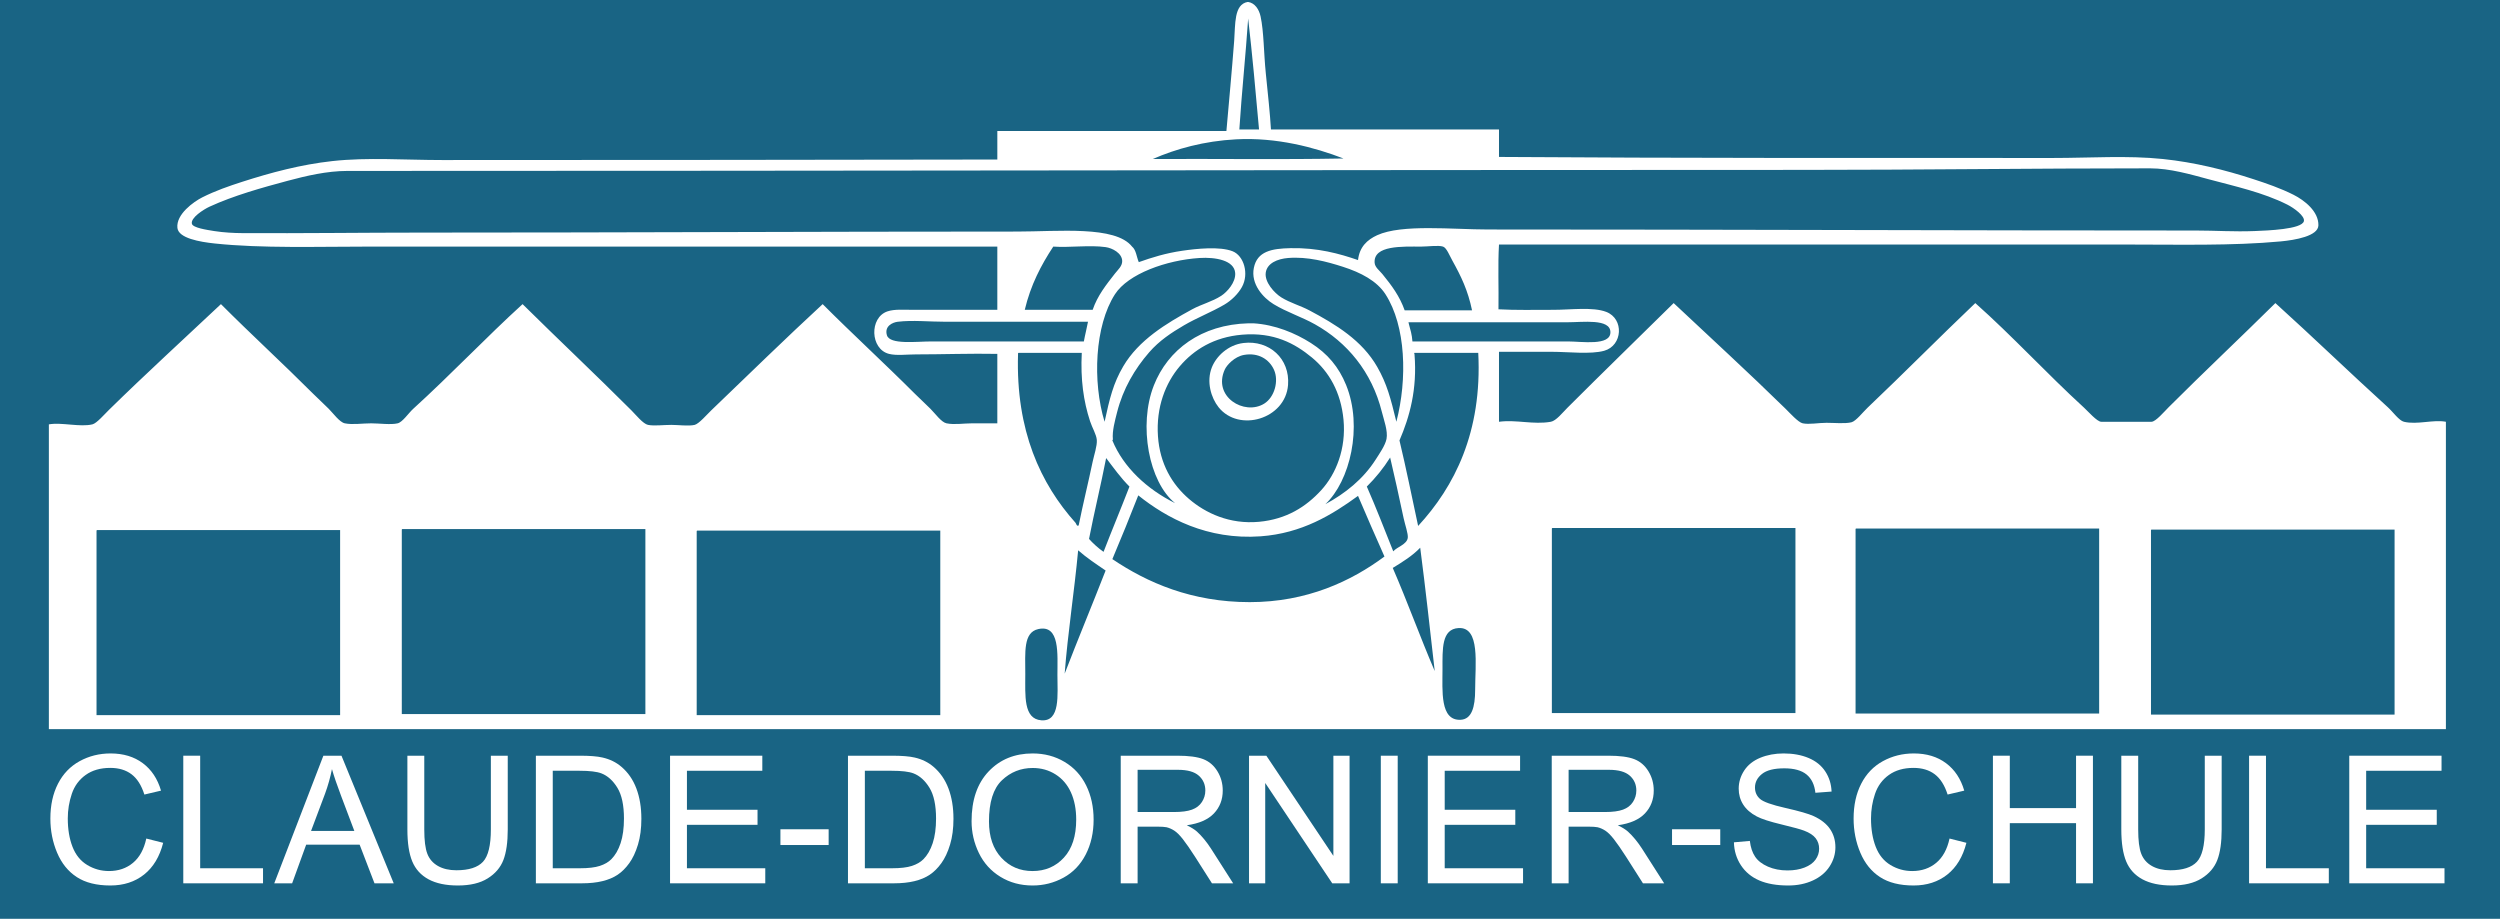 <?xml version="1.0" encoding="UTF-8" standalone="no"?>
<!-- Created with Inkscape (http://www.inkscape.org/) -->

<svg
   xmlns:dc="http://purl.org/dc/elements/1.1/"
   xmlns:cc="http://creativecommons.org/ns#"
   xmlns:rdf="http://www.w3.org/1999/02/22-rdf-syntax-ns#"
   xmlns:svg="http://www.w3.org/2000/svg"
   xmlns="http://www.w3.org/2000/svg"
   xmlns:sodipodi="http://sodipodi.sourceforge.net/DTD/sodipodi-0.dtd"
   xmlns:inkscape="http://www.inkscape.org/namespaces/inkscape"
   width="122.437"
   height="45"
   viewBox="0 0 32.395 11.906"
   version="1.1"
   id="svg3686"
   inkscape:version="0.92.3 (2405546, 2018-03-11)"
   sodipodi:docname="HeaderIcon-mit-Name-H45.svg">
  <defs
     id="defs3680">
    <clipPath
       clipPathUnits="userSpaceOnUse"
       id="clipPath4859">
      <path
         d="M 0,173.465 H 470.618 V 0 H 0 Z"
         id="path4857"
         inkscape:connector-curvature="0" />
    </clipPath>
  </defs>
  <sodipodi:namedview
     id="base"
     pagecolor="#ffffff"
     bordercolor="#666666"
     borderopacity="1.0"
     inkscape:pageopacity="0.0"
     inkscape:pageshadow="2"
     inkscape:zoom="3.959798"
     inkscape:cx="101.70378"
     inkscape:cy="11.937913"
     inkscape:document-units="mm"
     inkscape:current-layer="layer1"
     showgrid="false"
     units="px"
     inkscape:window-width="1920"
     inkscape:window-height="1015"
     inkscape:window-x="0"
     inkscape:window-y="0"
     inkscape:window-maximized="1" />
  <g
     inkscape:label="Ebene 1"
     inkscape:groupmode="layer"
     id="layer1"
     transform="translate(-70.189,-259.297)">
    <rect
       style="fill:#196484;fill-opacity:1;stroke-width:0.049"
       id="rect3688"
       width="32.395"
       height="11.906"
       x="70.189"
       y="259.297" />
    <g
       transform="matrix(0.066,0,0,-0.066,70.822,270.771)"
       id="g4853"
       style="fill:#ffffff;fill-opacity:1">
      <g
         id="g4855"
         clip-path="url(#clipPath4859)"
         style="fill:#ffffff;fill-opacity:1">
        <g
           id="g4861"
           transform="translate(191.707,41.488)"
           style="fill:#ffffff;fill-opacity:1">
          <path
             d="m 0,0 c 0,-4.222 -0.385,-8.791 3.154,-9.057 3.761,-0.282 3.155,4.988 3.155,8.955 0,4.007 0.527,9.91 -3.765,8.955 C -0.425,8.192 0,4.319 0,0 m 81.913,1.018 c 0,-4.277 -0.525,-10.174 3.562,-9.972 2.168,0.106 2.848,2.472 2.848,5.901 0,4.958 1.04,12.354 -3.256,12.11 C 81.708,8.865 81.913,4.952 81.913,1.018 M 7.733,0.102 c 2.617,6.812 5.398,13.461 8.039,20.249 -1.857,1.263 -3.735,2.506 -5.393,3.968 C 9.624,16.188 8.337,8.046 7.733,0.102 M 77.537,24.828 C 76.01,23.235 74.083,22.042 72.145,20.859 75.022,14.241 77.532,7.254 80.387,0.61 79.46,8.706 78.58,16.849 77.537,24.828 m -142.05,3.053 v -35.92 h 47.825 v 36.226 h -47.723 c -0.119,-0.018 -0.11,-0.162 -0.102,-0.306 m -117.833,0.101 V -8.039 h 47.825 v 36.327 h -47.723 c -0.118,-0.017 -0.11,-0.161 -0.102,-0.306 m 403.359,0.102 V -7.937 h 47.825 V 28.39 h -47.724 c -0.118,-0.017 -0.11,-0.161 -0.101,-0.306 m -343.425,0.103 V -7.835 h 47.825 v 36.326 h -47.723 c -0.119,-0.016 -0.11,-0.161 -0.102,-0.304 m 285.424,0.101 V -7.733 h 47.825 v 36.326 h -47.724 c -0.118,-0.017 -0.11,-0.16 -0.101,-0.305 M 103.384,28.39 V -7.632 h 47.824 v 36.327 h -47.723 c -0.119,-0.017 -0.11,-0.161 -0.101,-0.305 M 46.197,27.066 c -10.461,-0.749 -18.476,3.599 -24.014,8.039 -1.646,-4.221 -3.35,-8.386 -5.088,-12.515 6.862,-4.626 15.572,-8.446 26.965,-8.446 11.259,0 19.965,4.13 26.457,8.955 -1.742,3.957 -3.501,7.895 -5.19,11.905 -5.091,-3.713 -11.031,-7.358 -19.13,-7.938 M 12.516,26.558 c 0.642,-0.749 1.825,-1.837 2.849,-2.543 1.662,4.307 3.426,8.513 5.088,12.82 -1.705,1.687 -3.111,3.673 -4.579,5.597 -1.042,-5.369 -2.316,-10.505 -3.358,-15.874 m 54.541,10.277 c 1.823,-4.146 3.484,-8.455 5.189,-12.719 0.718,0.86 2.664,1.338 2.85,2.646 0.109,0.769 -0.549,2.62 -0.815,3.866 -0.779,3.663 -1.954,9.053 -2.645,11.906 -1.321,-2.105 -2.859,-3.993 -4.579,-5.699 m 9.361,25.948 c 0.563,-6.849 -0.961,-12.279 -2.95,-16.891 1.316,-5.501 2.455,-11.18 3.663,-16.79 7.098,7.689 12.606,18.394 11.804,33.986 H 76.418 c -0.173,-0.042 0.021,-0.131 0,-0.305 m -77.843,0 C -1.876,47.799 3.008,37.382 9.87,29.713 c 0.136,-0.152 0.221,-0.758 0.611,-0.509 0.843,4.212 1.878,8.343 2.747,12.516 0.267,1.282 0.907,3.108 0.814,4.273 -0.084,1.059 -0.903,2.381 -1.323,3.664 -1.289,3.945 -1.891,8.204 -1.628,13.431 H -1.323 c -0.118,-0.017 -0.11,-0.161 -0.102,-0.305 m 31.748,-2.341 c -2.775,-3.262 -4.67,-8.017 -4.274,-13.736 0.374,-5.396 2.76,-9.449 6.106,-12.313 3.232,-2.767 7.956,-5.013 13.737,-4.477 5.408,0.502 9.235,2.958 12.211,6.207 2.883,3.15 4.917,8.117 4.375,13.839 -0.515,5.43 -2.856,9.444 -6.207,12.21 -3.324,2.744 -7.454,5.016 -13.737,4.477 -5.478,-0.468 -9.431,-2.939 -12.211,-6.207 m 44.976,8.345 c 0.301,-1.09 0.625,-2.157 0.712,-3.46 h 30.527 c 2.716,0 8.377,-0.938 8.344,1.831 -0.032,2.692 -5.412,1.934 -8.446,1.934 H 75.299 c -0.174,-0.042 0.021,-0.132 0,-0.305 m -90.969,0.406 c -3.198,0 -6.452,0.35 -9.362,0 -0.989,-0.118 -2.672,-0.839 -2.137,-2.645 0.565,-1.906 5.79,-1.221 8.751,-1.221 h 29.917 c 0.236,1.323 0.571,2.549 0.814,3.866 z m 86.39,5.393 c -1.694,2.633 -4.844,4.268 -8.344,5.393 -3.162,1.018 -6.977,2.042 -10.786,1.73 -2.079,-0.169 -4.099,-1.02 -4.376,-2.849 -0.283,-1.877 1.701,-4.04 3.053,-4.884 1.722,-1.075 3.766,-1.625 5.495,-2.544 5.262,-2.795 10.363,-5.914 13.33,-11.091 1.925,-3.358 2.652,-6.207 3.764,-10.786 2.188,8.436 1.873,18.798 -2.136,25.031 M 19.232,60.442 c 3.028,5.15 8.422,8.406 13.533,11.194 1.825,0.995 3.927,1.499 5.698,2.645 1.143,0.74 2.877,2.619 2.748,4.478 -0.174,2.491 -3.847,3.154 -7.021,2.95 C 27.739,81.296 20.193,78.614 17.604,74.586 13.63,68.407 13.169,57.444 15.568,49.555 c 0.997,4.587 1.697,7.543 3.664,10.887 m 64.615,20.759 c -0.586,1.052 -1.135,2.515 -1.832,2.747 -0.899,0.3 -2.995,0 -4.274,0 -3.73,0 -9.375,0.29 -9.158,-3.155 0.058,-0.913 0.932,-1.511 1.526,-2.238 1.85,-2.262 3.391,-4.353 4.376,-7.123 h 13.228 c -0.812,3.922 -2.145,6.674 -3.866,9.769 M -0.102,71.534 h 13.33 c 0.965,2.823 2.642,4.897 4.376,7.123 0.592,0.76 1.433,1.448 1.424,2.442 -0.013,1.571 -1.956,2.565 -3.256,2.747 C 12.623,84.289 8.703,83.718 5.495,83.948 3.108,80.331 1.047,76.389 -0.102,71.534 M 25.235,56.678 c 2.749,6.996 9.29,11.98 18.621,12.21 0.299,0.008 0.635,0.017 0.916,0 4.269,-0.26 8.235,-1.926 11.295,-3.867 3.286,-2.083 5.495,-4.732 6.919,-8.242 3.339,-8.221 0.745,-18.9 -4.07,-23.404 3.872,2.088 7.424,4.909 9.87,8.751 0.761,1.195 1.896,2.805 2.138,4.071 0.297,1.558 -0.527,3.73 -0.916,5.291 -1.979,7.921 -6.865,13.686 -13.127,17.197 -2.62,1.469 -5.565,2.394 -8.14,3.968 -2.03,1.241 -4.513,3.933 -3.867,7.123 0.657,3.244 3.476,3.793 7.225,3.867 5.282,0.104 9.537,-1.063 13.228,-2.341 0.28,2.565 1.779,3.978 3.765,4.885 4.838,2.209 14.753,1.119 21.775,1.119 46.818,0 92.186,-0.203 138.998,-0.203 3.865,0 7.432,-0.265 11.498,-0.103 2.458,0.099 9.261,0.33 9.667,1.934 0.255,1.006 -1.962,2.606 -3.256,3.256 -4.773,2.4 -10.305,3.604 -15.466,4.986 -3.536,0.947 -7.561,2.137 -11.499,2.137 -22.783,0 -45.575,-0.305 -67.871,-0.305 -94.705,0 -190.938,-0.204 -286.034,-0.204 -4.011,0 -8.122,-0.974 -11.702,-1.933 -5.052,-1.353 -10.666,-2.919 -15.365,-5.088 -1.182,-0.546 -3.756,-2.192 -3.46,-3.358 0.202,-0.791 2.896,-1.187 4.376,-1.425 1.825,-0.292 3.931,-0.398 5.495,-0.406 11.813,-0.064 23.91,0.101 35.106,0.101 39.561,0 77.59,0.204 117.018,0.204 8.097,0 19.314,1.204 22.589,-2.951 0.809,-0.65 0.88,-2.038 1.323,-3.052 2.568,0.915 5.296,1.765 8.548,2.238 2.783,0.405 7.357,0.889 9.87,-0.102 2.212,-0.872 3.269,-4.421 1.832,-7.021 -0.742,-1.343 -2.065,-2.646 -3.46,-3.46 -2.59,-1.509 -5.364,-2.563 -7.937,-4.07 -2.445,-1.432 -4.829,-3.003 -6.818,-5.291 -2.814,-3.239 -5.131,-7.132 -6.308,-11.804 -0.403,-1.597 -0.981,-3.651 -0.814,-5.291 0.008,-0.078 -0.122,-0.154 -0.102,-0.203 2.178,-5.294 6.806,-9.577 12.312,-12.313 -5.146,4.137 -7.235,15.304 -4.172,23.099 m 16.18,48.333 c -6.312,-0.33 -11.835,-1.877 -16.383,-3.866 12.448,0.067 25.167,-0.136 37.446,0.102 -5.762,2.217 -13.165,4.178 -21.063,3.764 m 0.61,1.934 h 3.867 c -0.643,7.265 -1.362,15.034 -2.137,21.775 -0.498,-7.337 -1.258,-14.412 -1.73,-21.775 m 1.628,25.032 h 0.102 c 1.284,-0.194 2.133,-1.404 2.442,-2.85 0.645,-3.014 0.614,-7.088 1.017,-11.091 0.405,-4.009 0.842,-8.033 1.018,-11.091 h 44.772 v -5.393 c 35.56,-0.246 72.284,-0.204 108.776,-0.204 7.29,0 14.594,0.523 21.573,-0.203 6.203,-0.646 12.185,-2.131 17.807,-3.969 2.49,-0.814 5.31,-1.777 7.835,-3.052 2.155,-1.089 4.943,-3.262 4.885,-6.004 -0.045,-2.111 -4.566,-2.885 -7.429,-3.154 -9.414,-0.885 -20.284,-0.611 -30.222,-0.611 H 93.004 c -0.237,-4.036 -0.033,-8.513 -0.102,-12.719 3.356,-0.186 7.005,-0.102 10.786,-0.102 3.374,0 7.75,0.607 10.379,-0.407 3.524,-1.359 3.224,-6.612 -0.406,-7.632 -2.642,-0.742 -7.098,-0.203 -10.277,-0.203 -3.587,0 -7.185,0 -10.38,0 V 49.555 c 3.402,0.458 6.759,-0.607 10.176,0 1.043,0.185 2.329,1.82 3.256,2.747 6.872,6.871 14.09,13.872 20.86,20.555 7.041,-6.623 14.758,-13.681 21.979,-20.758 0.821,-0.805 2.485,-2.67 3.358,-2.849 1.278,-0.264 3.071,0.101 4.68,0.101 1.56,0 3.589,-0.212 4.885,0.102 0.882,0.214 2.285,2.024 3.155,2.849 7.041,6.683 14.271,13.999 21.165,20.555 7.31,-6.493 13.952,-13.766 21.368,-20.555 0.78,-0.714 2.549,-2.747 3.358,-2.747 h 9.87 c 0.815,0 2.505,1.996 3.358,2.849 6.797,6.796 14.229,13.793 20.962,20.453 7.282,-6.58 14.563,-13.626 22.081,-20.453 0.996,-0.904 2.194,-2.618 3.154,-2.849 2.605,-0.628 5.75,0.475 8.242,0 v -60.341 h -470.618 v 59.832 c 2.541,0.443 6.108,-0.588 8.547,0 0.845,0.204 2.346,1.957 3.257,2.849 7.287,7.143 14.797,14.001 21.979,20.758 5.921,-5.938 12.09,-11.581 18.112,-17.603 0.881,-0.882 1.945,-1.844 3.053,-2.951 0.88,-0.88 2.131,-2.639 3.154,-2.849 1.514,-0.312 3.451,0 5.19,0 1.553,0 3.853,-0.322 5.189,0 0.961,0.231 2.131,2.012 3.053,2.849 7.345,6.67 14.402,14.125 21.47,20.554 7.017,-6.946 14.309,-13.799 21.369,-20.86 0.856,-0.855 2.292,-2.65 3.256,-2.849 1.176,-0.242 3.071,0 4.579,0 1.348,0 3.42,-0.281 4.579,0 0.837,0.203 2.414,2.04 3.256,2.849 7.287,7.001 14.74,14.269 21.878,20.86 5.787,-5.807 12.142,-11.633 18.112,-17.603 0.842,-0.842 1.917,-1.816 3.053,-2.951 0.95,-0.951 2.134,-2.64 3.154,-2.849 1.515,-0.312 3.434,0 4.986,0 h 4.986 v 13.635 c -5.068,0.105 -10.908,-0.102 -15.975,-0.102 -1.837,0 -3.801,-0.275 -5.292,0.102 -3.704,0.937 -3.891,7.136 -0.305,8.344 1.404,0.473 3.249,0.305 5.088,0.305 h 16.484 v 12.414 c -40.976,0 -82.325,0 -123.429,0 -9.847,0 -21.007,-0.367 -30.222,0.611 -2.927,0.31 -7.104,1.03 -7.326,3.052 -0.294,2.687 3.213,5.162 4.885,6.004 2.56,1.289 5.269,2.227 7.835,3.052 5.636,1.813 11.526,3.39 17.705,4.071 6.949,0.765 14.287,0.203 21.572,0.203 36.644,0 72.737,0.041 108.98,0.102 v 5.597 h 44.976 c 0.448,5.105 1.105,12.152 1.526,17.705 0.247,3.249 -0.069,7.154 2.646,7.632"
             style="fill:#ffffff;fill-opacity:1;fill-rule:evenodd;stroke:none"
             id="path4863"
             inkscape:connector-curvature="0" />
        </g>
        <g
           id="g4865"
           transform="translate(230.883,101.32)"
           style="fill:#ffffff;fill-opacity:1">
          <path
             d="m 0,0 c -2.454,-5.356 3.849,-9.134 7.733,-6.716 2.041,1.271 2.889,4.452 1.934,6.614 C 8.753,1.966 6.604,3.357 3.765,2.849 1.873,2.511 0.376,0.822 0,0 m 3.663,5.189 c 5.056,0.608 9.149,-3.07 8.751,-8.242 -0.516,-6.719 -9.654,-9.357 -13.635,-4.375 -1.478,1.848 -2.437,5.027 -1.323,7.835 0.865,2.18 3.18,4.419 6.207,4.782"
             style="fill:#ffffff;fill-opacity:1;fill-rule:evenodd;stroke:none"
             id="path4867"
             inkscape:connector-curvature="0" />
        </g>
        <g
           id="g4869"
           transform="translate(19.132,9.217)"
           style="fill:#ffffff;fill-opacity:1">
          <path
             d="M 0,0 3.315,-0.838 C 2.62,-3.563 1.37,-5.641 -0.436,-7.071 c -1.806,-1.431 -4.013,-2.146 -6.622,-2.146 -2.7,0 -4.896,0.55 -6.588,1.651 -1.692,1.099 -2.98,2.692 -3.863,4.779 -0.883,2.086 -1.324,4.326 -1.324,6.721 0,2.61 0.498,4.887 1.495,6.832 0.997,1.943 2.416,3.42 4.256,4.428 1.839,1.009 3.865,1.514 6.075,1.514 2.507,0 4.614,-0.639 6.323,-1.915 1.709,-1.277 2.9,-3.072 3.572,-5.387 L -0.376,8.637 c -0.581,1.824 -1.424,3.153 -2.529,3.986 -1.106,0.832 -2.495,1.248 -4.17,1.248 -1.926,0 -3.535,-0.462 -4.828,-1.386 -1.293,-0.922 -2.202,-2.163 -2.726,-3.719 -0.524,-1.557 -0.786,-3.162 -0.786,-4.815 0,-2.133 0.31,-3.994 0.932,-5.585 0.62,-1.591 1.586,-2.78 2.896,-3.566 1.31,-0.786 2.729,-1.181 4.255,-1.181 1.857,0 3.43,0.537 4.717,1.609 C -1.328,-3.701 -0.456,-2.109 0,0"
             style="fill:#ffffff;fill-opacity:1;fill-rule:nonzero;stroke:none"
             id="path4871"
             inkscape:connector-curvature="0" />
        </g>
        <g
           id="g4873"
           transform="translate(26.395,0.427)"
           style="fill:#ffffff;fill-opacity:1">
          <path
             d="M 0,0 V 25.054 H 3.315 V 2.956 H 15.654 V 0 Z"
             style="fill:#ffffff;fill-opacity:1;fill-rule:nonzero;stroke:none"
             id="path4875"
             inkscape:connector-curvature="0" />
        </g>
        <g
           id="g4877"
           transform="translate(51.481,10.715)"
           style="fill:#ffffff;fill-opacity:1">
          <path
             d="M 0,0 H 8.494 L 5.874,6.939 C 5.077,9.047 4.487,10.778 4.104,12.134 3.785,10.525 3.337,8.929 2.76,7.344 Z M -7.225,-10.288 2.417,14.766 H 5.971 L 16.229,-10.288 H 12.452 L 9.536,-2.7 H -0.96 l -2.755,-7.588 z"
             style="fill:#ffffff;fill-opacity:1;fill-rule:nonzero;stroke:none"
             id="path4879"
             inkscape:connector-curvature="0" />
        </g>
        <g
           id="g4881"
           transform="translate(86.783,25.48)"
           style="fill:#ffffff;fill-opacity:1">
          <path
             d="m 0,0 h 3.315 v -14.475 c 0,-2.518 -0.285,-4.517 -0.854,-5.999 -0.57,-1.481 -1.598,-2.686 -3.085,-3.614 -1.486,-0.93 -3.438,-1.392 -5.853,-1.392 -2.347,0 -4.267,0.404 -5.759,1.212 -1.493,0.809 -2.558,1.98 -3.196,3.512 -0.638,1.532 -0.957,3.626 -0.957,6.281 V 0 h 3.315 v -14.458 c 0,-2.177 0.202,-3.78 0.607,-4.811 0.404,-1.032 1.099,-1.826 2.085,-2.383 0.985,-0.559 2.19,-0.838 3.614,-0.838 2.438,0 4.176,0.552 5.213,1.658 1.036,1.104 1.555,3.229 1.555,6.374 z"
             style="fill:#ffffff;fill-opacity:1;fill-rule:nonzero;stroke:none"
             id="path4883"
             inkscape:connector-curvature="0" />
        </g>
        <g
           id="g4885"
           transform="translate(98.934,3.383)"
           style="fill:#ffffff;fill-opacity:1">
          <path
             d="m 0,0 h 5.349 c 1.652,0 2.948,0.154 3.888,0.462 0.939,0.308 1.689,0.74 2.248,1.299 0.785,0.786 1.398,1.843 1.836,3.17 0.439,1.327 0.658,2.936 0.658,4.828 0,2.62 -0.43,4.634 -1.289,6.041 -0.861,1.407 -1.906,2.35 -3.137,2.829 -0.888,0.342 -2.319,0.512 -4.289,0.512 H 0 Z m -3.315,-2.956 v 25.054 h 8.63 c 1.948,0 3.435,-0.119 4.461,-0.36 1.435,-0.33 2.66,-0.927 3.674,-1.794 1.322,-1.116 2.31,-2.544 2.965,-4.281 0.654,-1.737 0.982,-3.723 0.982,-5.956 0,-1.902 -0.221,-3.588 -0.666,-5.059 C 16.288,3.18 15.717,1.963 15.022,1 14.327,0.037 13.567,-0.721 12.741,-1.272 11.915,-1.826 10.917,-2.244 9.75,-2.529 8.582,-2.814 7.24,-2.956 5.725,-2.956 Z"
             style="fill:#ffffff;fill-opacity:1;fill-rule:nonzero;stroke:none"
             id="path4887"
             inkscape:connector-curvature="0" />
        </g>
        <g
           id="g4889"
           transform="translate(121.962,0.427)"
           style="fill:#ffffff;fill-opacity:1">
          <path
             d="M 0,0 V 25.054 H 18.115 V 22.097 H 3.315 V 14.44 h 13.86 V 11.484 H 3.315 V 2.956 H 18.696 V 0 Z"
             style="fill:#ffffff;fill-opacity:1;fill-rule:nonzero;stroke:none"
             id="path4891"
             inkscape:connector-curvature="0" />
        </g>
        <path
           d="M 143.632,11.039 H 153.1 V 7.946 h -9.468 z"
           style="fill:#ffffff;fill-opacity:1;fill-rule:nonzero;stroke:none"
           id="path4893"
           inkscape:connector-curvature="0" />
        <g
           id="g4895"
           transform="translate(160.209,3.383)"
           style="fill:#ffffff;fill-opacity:1">
          <path
             d="m 0,0 h 5.35 c 1.651,0 2.947,0.154 3.887,0.462 0.94,0.308 1.689,0.74 2.247,1.299 0.787,0.786 1.399,1.843 1.837,3.17 0.439,1.327 0.658,2.936 0.658,4.828 0,2.62 -0.43,4.634 -1.29,6.041 -0.86,1.407 -1.906,2.35 -3.136,2.829 -0.889,0.342 -2.319,0.512 -4.289,0.512 H 0 Z m -3.315,-2.956 v 25.054 h 8.629 c 1.95,0 3.436,-0.119 4.461,-0.36 1.436,-0.33 2.661,-0.927 3.674,-1.794 1.322,-1.116 2.311,-2.544 2.966,-4.281 0.654,-1.737 0.982,-3.723 0.982,-5.956 0,-1.902 -0.221,-3.588 -0.667,-5.059 C 16.287,3.18 15.717,1.963 15.021,1 14.327,0.037 13.566,-0.721 12.74,-1.272 11.914,-1.826 10.917,-2.244 9.75,-2.529 8.582,-2.814 7.24,-2.956 5.725,-2.956 Z"
             style="fill:#ffffff;fill-opacity:1;fill-rule:nonzero;stroke:none"
             id="path4897"
             inkscape:connector-curvature="0" />
        </g>
        <g
           id="g4899"
           transform="translate(184.579,12.578)"
           style="fill:#ffffff;fill-opacity:1">
          <path
             d="m 0,0 c 0,-3.02 0.813,-5.398 2.436,-7.136 1.624,-1.737 3.66,-2.606 6.109,-2.606 2.496,0 4.549,0.877 6.161,2.633 1.612,1.754 2.419,4.243 2.419,7.467 0,2.039 -0.346,3.82 -1.034,5.341 -0.69,1.521 -1.698,2.7 -3.026,3.537 -1.327,0.838 -2.817,1.256 -4.468,1.256 C 6.249,10.492 4.23,9.687 2.538,8.074 0.847,6.462 0,3.771 0,0 m -3.418,0.051 c 0,4.158 1.117,7.414 3.35,9.766 2.233,2.353 5.116,3.53 8.648,3.53 2.313,0 4.398,-0.553 6.254,-1.658 1.857,-1.105 3.273,-2.646 4.247,-4.623 0.975,-1.976 1.462,-4.218 1.462,-6.724 0,-2.541 -0.514,-4.815 -1.539,-6.82 -1.025,-2.004 -2.478,-3.523 -4.358,-4.554 -1.879,-1.031 -3.908,-1.546 -6.083,-1.546 -2.359,0 -4.467,0.568 -6.324,1.709 -1.857,1.139 -3.264,2.693 -4.221,4.665 -0.957,1.971 -1.436,4.056 -1.436,6.255"
             style="fill:#ffffff;fill-opacity:1;fill-rule:nonzero;stroke:none"
             id="path4901"
             inkscape:connector-curvature="0" />
        </g>
        <g
           id="g4903"
           transform="translate(213.76,14.424)"
           style="fill:#ffffff;fill-opacity:1">
          <path
             d="m 0,0 h 7.127 c 1.515,0 2.7,0.156 3.555,0.47 0.854,0.313 1.504,0.813 1.948,1.504 0.444,0.688 0.667,1.438 0.667,2.247 0,1.184 -0.431,2.158 -1.291,2.922 C 11.146,7.906 9.787,8.288 7.93,8.288 H 0 Z M -3.314,-13.997 V 11.057 H 7.793 c 2.233,0 3.932,-0.225 5.094,-0.675 1.162,-0.45 2.09,-1.245 2.785,-2.384 0.694,-1.141 1.043,-2.398 1.043,-3.777 0,-1.778 -0.576,-3.276 -1.727,-4.494 -1.151,-1.22 -2.928,-1.995 -5.332,-2.325 0.877,-0.422 1.544,-0.838 2,-1.248 0.968,-0.888 1.885,-2 2.749,-3.332 l 4.354,-6.819 h -4.163 l -3.317,5.212 c -0.967,1.504 -1.765,2.654 -2.392,3.453 -0.626,0.797 -1.188,1.355 -1.683,1.674 -0.496,0.319 -1,0.541 -1.513,0.667 -0.376,0.079 -0.991,0.12 -1.845,0.12 H 0 v -11.126 z"
             style="fill:#ffffff;fill-opacity:1;fill-rule:nonzero;stroke:none"
             id="path4905"
             inkscape:connector-curvature="0" />
        </g>
        <g
           id="g4907"
           transform="translate(235.635,0.427)"
           style="fill:#ffffff;fill-opacity:1">
          <path
             d="M 0,0 V 25.054 H 3.4 L 16.561,5.384 v 19.67 h 3.178 V 0 H 16.338 L 3.179,19.701 V 0 Z"
             style="fill:#ffffff;fill-opacity:1;fill-rule:nonzero;stroke:none"
             id="path4909"
             inkscape:connector-curvature="0" />
        </g>
        <path
           d="m 261.509,25.48 h 3.316 V 0.426 h -3.316 z"
           style="fill:#ffffff;fill-opacity:1;fill-rule:nonzero;stroke:none"
           id="path4911"
           inkscape:connector-curvature="0" />
        <g
           id="g4913"
           transform="translate(270.737,0.427)"
           style="fill:#ffffff;fill-opacity:1">
          <path
             d="M 0,0 V 25.054 H 18.115 V 22.097 H 3.316 V 14.44 h 13.86 V 11.484 H 3.316 V 2.956 H 18.697 V 0 Z"
             style="fill:#ffffff;fill-opacity:1;fill-rule:nonzero;stroke:none"
             id="path4915"
             inkscape:connector-curvature="0" />
        </g>
        <g
           id="g4917"
           transform="translate(298.38,14.424)"
           style="fill:#ffffff;fill-opacity:1">
          <path
             d="m 0,0 h 7.127 c 1.516,0 2.701,0.156 3.555,0.47 0.855,0.313 1.504,0.813 1.949,1.504 0.443,0.688 0.666,1.438 0.666,2.247 0,1.184 -0.43,2.158 -1.291,2.922 C 11.146,7.906 9.787,8.288 7.93,8.288 H 0 Z M -3.314,-13.997 V 11.057 H 7.793 c 2.234,0 3.932,-0.225 5.094,-0.675 1.162,-0.45 2.09,-1.245 2.785,-2.384 0.695,-1.141 1.043,-2.398 1.043,-3.777 0,-1.778 -0.576,-3.276 -1.727,-4.494 -1.15,-1.22 -2.927,-1.995 -5.332,-2.325 0.877,-0.422 1.545,-0.838 2,-1.248 0.969,-0.888 1.885,-2 2.75,-3.332 l 4.354,-6.819 h -4.164 l -3.317,5.212 c -0.966,1.504 -1.765,2.654 -2.392,3.453 -0.625,0.797 -1.188,1.355 -1.682,1.674 -0.496,0.319 -1,0.541 -1.514,0.667 -0.375,0.079 -0.99,0.12 -1.845,0.12 H 0 v -11.126 z"
             style="fill:#ffffff;fill-opacity:1;fill-rule:nonzero;stroke:none"
             id="path4919"
             inkscape:connector-curvature="0" />
        </g>
        <path
           d="m 318.685,11.039 h 9.467 V 7.946 h -9.467 z"
           style="fill:#ffffff;fill-opacity:1;fill-rule:nonzero;stroke:none"
           id="path4921"
           inkscape:connector-curvature="0" />
        <g
           id="g4923"
           transform="translate(330.835,8.477)"
           style="fill:#ffffff;fill-opacity:1">
          <path
             d="m 0,0 3.127,0.273 c 0.148,-1.257 0.492,-2.289 1.033,-3.094 0.541,-0.806 1.379,-1.456 2.518,-1.954 1.136,-0.496 2.418,-0.746 3.84,-0.746 1.263,0 2.378,0.189 3.345,0.566 0.967,0.377 1.688,0.894 2.16,1.551 0.471,0.657 0.707,1.373 0.707,2.148 0,0.787 -0.228,1.475 -0.683,2.062 C 15.592,1.393 14.84,1.887 13.791,2.285 13.119,2.548 11.633,2.956 9.33,3.51 7.029,4.063 5.418,4.585 4.494,5.076 3.299,5.703 2.406,6.482 1.82,7.412 1.232,8.342 0.939,9.383 0.939,10.535 c 0,1.266 0.36,2.449 1.077,3.551 0.718,1.101 1.767,1.936 3.144,2.507 1.379,0.57 2.912,0.855 4.598,0.855 1.857,0 3.496,-0.299 4.914,-0.897 1.418,-0.598 2.51,-1.479 3.271,-2.641 0.764,-1.162 1.174,-2.477 1.231,-3.947 L 15.996,9.724 c -0.172,1.583 -0.75,2.78 -1.734,3.589 -0.987,0.808 -2.442,1.212 -4.367,1.212 -2.006,0 -3.467,-0.367 -4.383,-1.103 -0.918,-0.736 -1.377,-1.623 -1.377,-2.662 0,-0.903 0.326,-1.644 0.974,-2.226 0.639,-0.582 2.305,-1.179 5,-1.789 2.694,-0.61 4.543,-1.143 5.545,-1.599 1.459,-0.673 2.535,-1.525 3.231,-2.556 0.693,-1.031 1.041,-2.219 1.041,-3.564 0,-1.333 -0.381,-2.589 -1.143,-3.768 -0.763,-1.18 -1.859,-2.097 -3.287,-2.752 -1.43,-0.655 -3.037,-0.983 -4.824,-0.983 -2.266,0 -4.164,0.331 -5.695,0.991 C 3.445,-6.825 2.246,-5.831 1.375,-4.504 0.504,-3.177 0.045,-1.676 0,0"
             style="fill:#ffffff;fill-opacity:1;fill-rule:nonzero;stroke:none"
             id="path4925"
             inkscape:connector-curvature="0" />
        </g>
        <g
           id="g4927"
           transform="translate(373.167,9.217)"
           style="fill:#ffffff;fill-opacity:1">
          <path
             d="m 0,0 3.314,-0.838 c -0.695,-2.725 -1.945,-4.803 -3.75,-6.233 -1.806,-1.431 -4.013,-2.146 -6.623,-2.146 -2.699,0 -4.896,0.55 -6.587,1.651 -1.692,1.099 -2.981,2.692 -3.864,4.779 -0.883,2.086 -1.324,4.326 -1.324,6.721 0,2.61 0.498,4.887 1.496,6.832 0.996,1.943 2.414,3.42 4.256,4.428 1.84,1.009 3.863,1.514 6.074,1.514 2.506,0 4.615,-0.639 6.324,-1.915 1.709,-1.277 2.899,-3.072 3.573,-5.387 L -0.377,8.637 c -0.58,1.824 -1.424,3.153 -2.529,3.986 -1.106,0.832 -2.494,1.248 -4.17,1.248 -1.926,0 -3.535,-0.462 -4.828,-1.386 -1.293,-0.922 -2.201,-2.163 -2.725,-3.719 -0.525,-1.557 -0.787,-3.162 -0.787,-4.815 0,-2.133 0.311,-3.994 0.932,-5.585 0.621,-1.591 1.586,-2.78 2.896,-3.566 1.311,-0.786 2.729,-1.181 4.256,-1.181 1.857,0 3.43,0.537 4.717,1.609 C -1.328,-3.701 -0.457,-2.109 0,0"
             style="fill:#ffffff;fill-opacity:1;fill-rule:nonzero;stroke:none"
             id="path4929"
             inkscape:connector-curvature="0" />
        </g>
        <g
           id="g4931"
           transform="translate(381.687,0.427)"
           style="fill:#ffffff;fill-opacity:1">
          <path
             d="M 0,0 V 25.054 H 3.314 V 14.766 H 16.32 v 10.288 h 3.315 V 0 H 16.32 V 11.81 H 3.314 V 0 Z"
             style="fill:#ffffff;fill-opacity:1;fill-rule:nonzero;stroke:none"
             id="path4933"
             inkscape:connector-curvature="0" />
        </g>
        <g
           id="g4935"
           transform="translate(423.282,25.48)"
           style="fill:#ffffff;fill-opacity:1">
          <path
             d="m 0,0 h 3.314 v -14.475 c 0,-2.518 -0.285,-4.517 -0.853,-5.999 -0.57,-1.481 -1.598,-2.686 -3.086,-3.614 -1.486,-0.93 -3.438,-1.392 -5.852,-1.392 -2.347,0 -4.267,0.404 -5.759,1.212 -1.494,0.809 -2.559,1.98 -3.196,3.512 -0.638,1.532 -0.957,3.626 -0.957,6.281 V 0 h 3.315 v -14.458 c 0,-2.177 0.201,-3.78 0.607,-4.811 0.404,-1.032 1.098,-1.826 2.084,-2.383 0.987,-0.559 2.19,-0.838 3.615,-0.838 2.438,0 4.176,0.552 5.213,1.658 1.035,1.104 1.555,3.229 1.555,6.374 z"
             style="fill:#ffffff;fill-opacity:1;fill-rule:nonzero;stroke:none"
             id="path4937"
             inkscape:connector-curvature="0" />
        </g>
        <g
           id="g4939"
           transform="translate(431.979,0.427)"
           style="fill:#ffffff;fill-opacity:1">
          <path
             d="M 0,0 V 25.054 H 3.316 V 2.956 H 15.654 V 0 Z"
             style="fill:#ffffff;fill-opacity:1;fill-rule:nonzero;stroke:none"
             id="path4941"
             inkscape:connector-curvature="0" />
        </g>
        <g
           id="g4943"
           transform="translate(451.649,0.427)"
           style="fill:#ffffff;fill-opacity:1">
          <path
             d="M 0,0 V 25.054 H 18.115 V 22.097 H 3.316 V 14.44 h 13.86 V 11.484 H 3.316 V 2.956 H 18.697 V 0 Z"
             style="fill:#ffffff;fill-opacity:1;fill-rule:nonzero;stroke:none"
             id="path4945"
             inkscape:connector-curvature="0" />
        </g>
      </g>
    </g>
  </g>
</svg>
